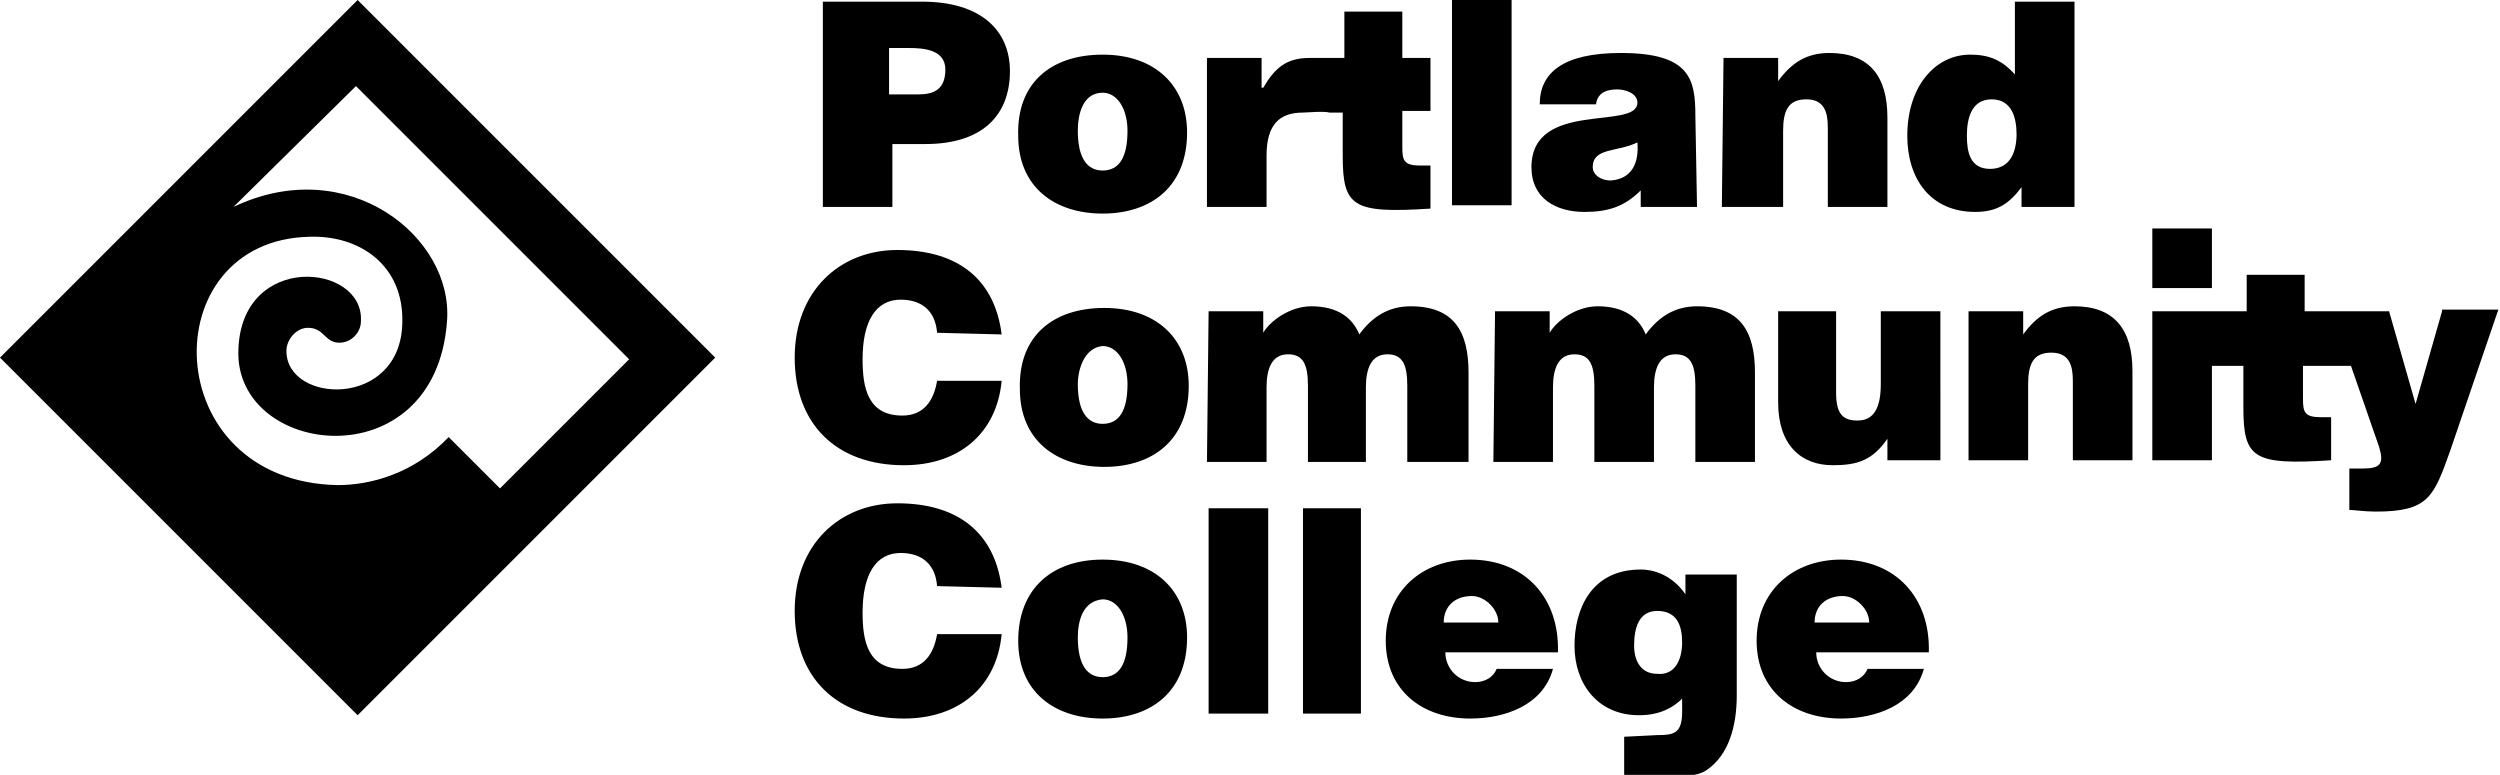 <?xml version="1.0" encoding="utf-8"?>
<!-- Generator: Adobe Illustrator 24.0.0, SVG Export Plug-In . SVG Version: 6.00 Build 0)  -->
<svg version="1.1" id="Layer_1" xmlns="http://www.w3.org/2000/svg" xmlns:xlink="http://www.w3.org/1999/xlink" x="0px" y="0px"
	 viewBox="0 0 151 46.8" style="enable-background:new 0 0 151 46.8;" xml:space="preserve">
<path d="M0,21.6l21.6,21.6l21.6-21.6L21.6,0L0,21.6z M31.5,15.2l6.5,6.5l-7.8,7.8l-3.1-3.1c-2.1,2.2-4.7,2.9-6.7,2.9
	C9.5,29.1,9.2,14.5,18.7,14.3c3-0.1,5.7,1.7,5.6,5.2c-0.1,5.2-7,4.9-7,1.7c0-0.7,0.6-1.4,1.3-1.4c1,0,1,0.9,1.9,0.9
	c0.7,0,1.3-0.6,1.3-1.3c0.2-3.5-7.2-4.2-7.4,1.7c-0.3,6.5,11.9,8,12.6-1.7c0.4-5.1-6-10.2-12.9-6.9l7.4-7.3L31.5,15.2z M55.5,5.7
	c0.9,0,1.6-0.3,1.6-1.5c0-1.2-1.3-1.3-2.2-1.3h-1.2v2.8C53.7,5.7,55.5,5.7,55.5,5.7z M49.7,12.5V0.1h6c3.5,0,5.3,1.7,5.3,4.2
	c0,2.6-1.6,4.4-5.1,4.4h-2v3.8H49.7z M65.1,7.9c0,1.7,0.6,2.4,1.5,2.4c1,0,1.5-0.8,1.5-2.4c0-1.3-0.6-2.3-1.5-2.3
	C65.4,5.6,65.1,6.9,65.1,7.9 M66.6,3.3c3.2,0,5.1,1.9,5.1,4.7c0,3.3-2.2,4.9-5.1,4.9s-5.1-1.6-5.1-4.7C61.4,5,63.5,3.3,66.6,3.3"/>
<path d="M86.4,6.7V3.5h-1.7V0.7h-3.5v2.8h-0.8c-0.1,0-1.2,0-1.3,0c-1.4,0-2.1,0.6-2.8,1.8h-0.1V3.5h-3.3v9h3.6V9.4
	c0-1.9,0.8-2.6,2.2-2.6c0.2,0,1.3-0.1,1.6,0h0.8v2.6c0,3.1,0.6,3.5,5.3,3.2V10h-0.6c-1,0-1.1-0.3-1.1-1.1V6.7H86.4z M87.7,0h3.6
	v12.4h-3.6L87.7,0z M98.9,8.6c-1.2,0.6-2.7,0.3-2.7,1.5c0,0.4,0.4,0.8,1.1,0.8C98.6,10.8,99,9.8,98.9,8.6 M102.5,12.5h-3.4v-1
	c-1,1-2,1.3-3.4,1.3c-1.7,0-3.2-0.8-3.2-2.7c0-4.1,6.4-2.2,6.4-3.9c0-0.6-0.8-0.8-1.2-0.8c-0.5,0-1.2,0.1-1.3,0.9H93
	c0-1.9,1.4-3.1,4.9-3.1c4.2,0,4.5,1.6,4.5,3.8L102.5,12.5L102.5,12.5z M104.1,3.5h3.3v1.4c0.8-1.1,1.7-1.7,3.1-1.7
	c2.4,0,3.5,1.4,3.5,3.9v5.4h-3.6V7.7c0-0.9-0.2-1.7-1.3-1.7c-1.1,0-1.4,0.7-1.4,1.9v4.6H104L104.1,3.5L104.1,3.5z M121.8,8.1
	c0-1-0.3-2.1-1.5-2.1c-1.2,0-1.5,1.1-1.5,2.2c0,1,0.2,2,1.4,2C121.4,10.2,121.8,9.2,121.8,8.1 M122.1,12.5v-1.2
	c-0.8,1.1-1.6,1.5-2.8,1.5c-2.7,0-4.1-2-4.1-4.6c0-3,1.7-4.9,3.8-4.9c1.1,0,1.9,0.3,2.7,1.2V0.1h3.6v12.4H122.1z M56.6,20.1
	c-0.1-1.3-0.9-2-2.2-2c-1.5,0-2.3,1.3-2.3,3.6c0,1.7,0.3,3.4,2.4,3.4c1.3,0,1.9-0.9,2.1-2.1h3.9c-0.3,3.2-2.6,5.1-5.9,5.1
	c-4.1,0-6.6-2.5-6.6-6.5s2.7-6.5,6.2-6.5c3.8,0,5.9,1.9,6.3,5.1L56.6,20.1L56.6,20.1z M73,18.8h3.3v1.3c0.4-0.7,1.6-1.6,2.9-1.6
	c1.6,0,2.5,0.7,2.9,1.7c0.8-1.1,1.8-1.7,3.1-1.7c2.6,0,3.5,1.5,3.5,4v5.4H85v-4.6c0-1.3-0.3-1.9-1.2-1.9c-1,0-1.3,0.9-1.3,2v4.5H79
	v-4.6c0-1.3-0.3-1.9-1.2-1.9c-1,0-1.3,0.9-1.3,2v4.5h-3.6L73,18.8L73,18.8z M90.3,18.8h3.3v1.3c0.4-0.7,1.6-1.6,2.9-1.6
	c1.6,0,2.5,0.7,2.9,1.7c0.8-1.1,1.8-1.7,3.1-1.7c2.6,0,3.5,1.5,3.5,4v5.4h-3.6v-4.6c0-1.3-0.3-1.9-1.2-1.9c-1,0-1.3,0.9-1.3,2v4.5
	h-3.6v-4.6c0-1.3-0.3-1.9-1.2-1.9c-1,0-1.3,0.9-1.3,2v4.5h-3.6L90.3,18.8L90.3,18.8z M117.3,27.8H114v-1.3c-0.9,1.3-1.8,1.6-3.3,1.6
	c-1.9,0-3.3-1.2-3.3-3.8v-5.5h3.5v4.9c0,1.3,0.4,1.7,1.3,1.7c1,0,1.4-0.8,1.4-2.2v-4.4h3.6V27.8z M118.9,18.8h3.3v1.4
	c0.8-1.1,1.7-1.7,3.1-1.7c2.4,0,3.5,1.4,3.5,3.9v5.4h-3.6V23c0-0.9-0.2-1.7-1.3-1.7c-1.1,0-1.4,0.7-1.4,1.9v4.6h-3.6L118.9,18.8
	L118.9,18.8z M56.6,35.4c-0.1-1.3-0.9-2-2.2-2c-1.5,0-2.3,1.3-2.3,3.6c0,1.7,0.3,3.4,2.4,3.4c1.3,0,1.9-0.9,2.1-2.1h3.9
	c-0.3,3.2-2.6,5.1-5.9,5.1c-4.1,0-6.6-2.5-6.6-6.5s2.7-6.5,6.2-6.5c3.8,0,5.9,1.9,6.3,5.1L56.6,35.4L56.6,35.4z M73,30.7h3.6v12.4
	H73V30.7z M78.7,30.7h3.5v12.4h-3.5V30.7z M90.5,37.6c0-0.8-0.8-1.6-1.6-1.6c-1,0-1.7,0.6-1.7,1.6H90.5z M87.3,39.4
	c0,1,0.8,1.8,1.8,1.8c0.6,0,1.1-0.3,1.3-0.8h3.4c-0.6,2.2-2.9,3-5,3c-2.9,0-5.1-1.7-5.1-4.7s2.2-4.9,5.1-4.9c3.3,0,5.4,2.3,5.3,5.6
	L87.3,39.4L87.3,39.4z M98.7,39c0,0.9,0.4,1.7,1.4,1.7c1.1,0.1,1.5-0.9,1.5-1.9s-0.3-1.9-1.5-1.9C99,36.9,98.7,37.9,98.7,39
	 M100.1,44.4c1,0,1.5-0.1,1.5-1.4v-0.8c-0.5,0.5-1.3,1-2.6,1c-2.5,0-3.9-1.9-3.9-4.2c0-2.2,1-4.6,4-4.6c1.1,0,2.1,0.6,2.7,1.5v-1.2
	h3.1V42c0,1.9-0.5,3.6-1.8,4.5c-0.8,0.6-2.7,0.3-3.8,0.4h-1.2c0,0,0-1.7,0-2.4L100.1,44.4L100.1,44.4z M112.9,37.6
	c0-0.8-0.8-1.6-1.6-1.6c-1,0-1.7,0.6-1.7,1.6H112.9z M109.7,39.4c0,1,0.8,1.8,1.8,1.8c0.6,0,1.1-0.3,1.3-0.8h3.4c-0.6,2.2-2.9,3-5,3
	c-2.9,0-5.1-1.7-5.1-4.7s2.2-4.9,5.1-4.9c3.3,0,5.4,2.3,5.3,5.6L109.7,39.4L109.7,39.4z M130,13.8h3.6v3.6H130V13.8z M147.5,18.8
	l-1.6,5.6l-1.6-5.6h-5.1v-2.2h-3.5v2.2H130v9h3.6v-5.7h1.9v2.5c0,3.1,0.6,3.5,5.3,3.2v-2.6h-0.6c-1,0-1.1-0.3-1.1-1.1v-2h2.9
	l1.7,4.9c0.3,1,0.1,1.3-1,1.3c-0.2,0-0.5,0-0.8,0v2.5c0.3,0,0.9,0.1,1.6,0.1c3.2,0,3.5-0.9,4.5-3.7l2.9-8.5H147.5z M65.1,23.2
	c0,1.7,0.6,2.4,1.5,2.4c1,0,1.5-0.8,1.5-2.4c0-1.3-0.6-2.3-1.5-2.3C65.5,21,65.1,22.3,65.1,23.2 M66.7,18.6c3.2,0,5.1,1.9,5.1,4.7
	c0,3.3-2.2,4.9-5.1,4.9s-5.1-1.6-5.1-4.7C61.5,20.3,63.6,18.6,66.7,18.6 M65.1,38.5c0,1.7,0.6,2.4,1.5,2.4c1,0,1.5-0.8,1.5-2.4
	c0-1.3-0.6-2.3-1.5-2.3C65.4,36.3,65.1,37.5,65.1,38.5 M66.6,33.8c3.2,0,5.1,1.9,5.1,4.7c0,3.3-2.2,4.9-5.1,4.9s-5.1-1.6-5.1-4.7
	C61.5,35.6,63.5,33.8,66.6,33.8"/>
</svg>
